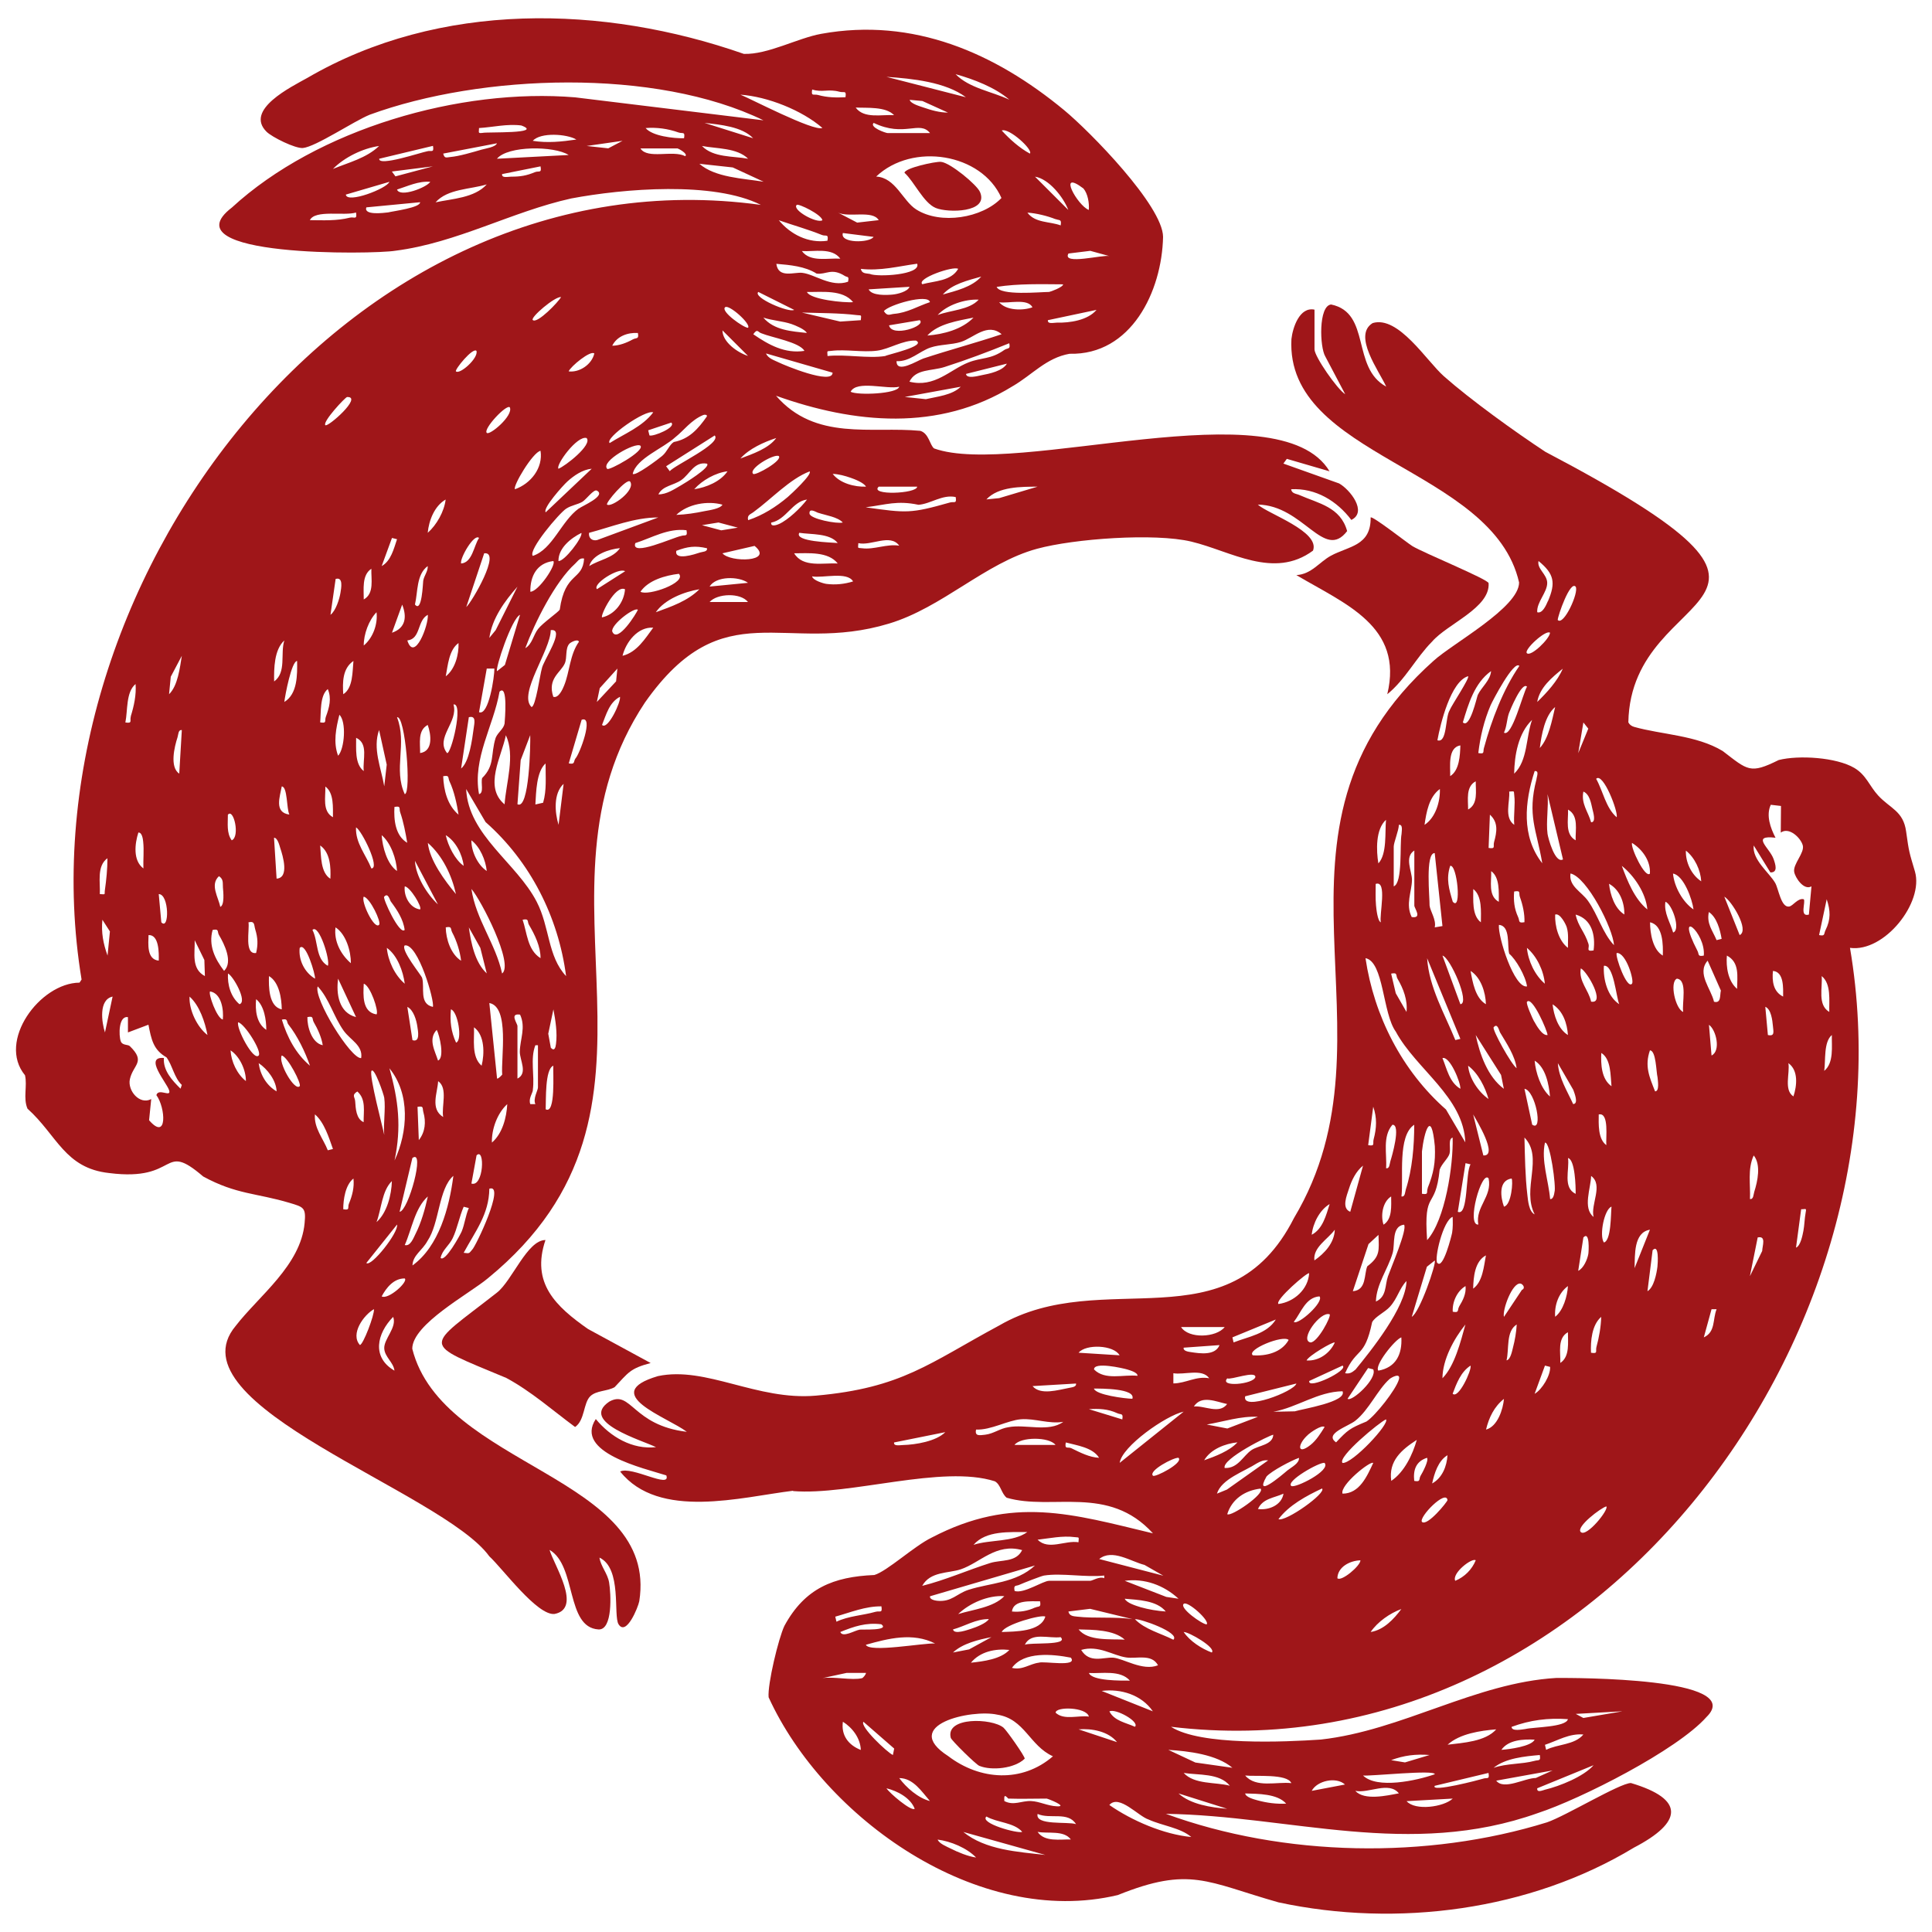 <?xml version="1.0" encoding="UTF-8"?>
<svg id="Layer_1" data-name="Layer 1" xmlns="http://www.w3.org/2000/svg" viewBox="0 0 180 180">
  <defs>
    <style>
      .cls-1 {
        fill: #9f1619;
      }
    </style>
  </defs>
  <path class="cls-1" d="M2.33,100.18c.23,1-.19,2.12.23,3.11,2.77,2.49,3.47,5.55,7.61,6,6.57.84,4.82-3.06,8.76.32,3.1,1.69,4.95,1.53,8.05,2.46,1.31.39,1.54.44,1.4,1.88-.36,3.94-4.26,6.78-6.42,9.58-6.18,7.36,19.28,15.44,23.63,21.47,1.25,1.15,4.45,5.53,6.07,5.37,2.61-.5-.03-4.52-.46-5.97,2.54,1.47,1.5,7.21,4.55,7.41,1.36.09,1.17-3.37,1-4.37-.14-.85-.78-1.5-.9-2.32,2.12.99,1.27,5.4,1.78,6.21.72,1.14,1.82-1.58,1.93-2.15,1.83-11.65-18.37-12.48-21.15-23.52,0-2.3,5.37-5.15,7.05-6.57,19.45-15.93,2.79-35.82,14.63-53.64,7.35-10.43,12.97-4.4,22.73-7.35,4.99-1.5,8.97-5.66,13.79-6.97,3.44-.94,10.95-1.49,14.38-.67,3.66.87,7.68,3.55,11.34.84.68-1.8-4.24-3.44-5.14-4.29,4.26.07,6.16,5.29,8.32,2.47-.62-2.25-2.66-2.57-4.45-3.36-.29-.13-.71-.12-.77-.54,2.3-.12,4.28,1.1,5.61,2.86,1.53-.74-.13-2.84-1.14-3.4l-5.19-1.85.32-.44,3.98,1.16c-4.69-7.84-29.24.6-36.84-2.13-.4-.29-.48-1.4-1.29-1.64-4.57-.44-9.76.98-13.44-3.27,7.3,2.61,15.16,3.36,22.03-.88,1.85-1.07,3.14-2.65,5.32-3.03,5.74.14,8.6-5.8,8.71-10.89-.02-2.89-6.83-9.84-9.22-11.81-6.45-5.33-14.05-8.66-22.62-7.11-2.22.4-4.99,1.95-7.22,1.87C56.23.45,40.97.07,28.63,7.26c-1.48.83-5.86,2.96-3.8,5.01.51.51,2.68,1.58,3.39,1.52,1.21-.12,4.71-2.48,6.22-3.1,10.41-3.81,26.62-4.38,36.69.52l-17.55-2.14c-10.71-.89-23.99,2.93-31.98,10.27-6.05,4.64,13.23,4.37,15.24,4.02,5.75-.74,10.83-3.64,16.38-4.87,4.88-.92,13.26-1.62,17.67.6C32.34,13.79,1.63,55.12,7.6,91.26l-.19.29c-3.69.03-7.7,5.46-5.08,8.63ZM91.9,46.53c1.11-1.21,3.27-1.18,4.77-1.19l-3.58,1.07-1.19.12ZM12.19,66.75c-.12.39.19.67-.51.56.23-1.1.04-2.83.95-3.58.08,1.02-.15,2.05-.45,3.02ZM13.36,80.91c-.99-.74-.8-2.31-.47-3.34.35-.04.43.63.45.85.09.82-.01,1.66.02,2.49ZM14.79,89.5c-1.14-.11-.97-1.58-.95-2.38.99-.05.97,1.69.95,2.38ZM15.03,85.93l-.24-2.63c.98,0,1,3.44.24,2.63ZM16.94,61.1c-.18,1.11-.37,2.79-1.19,3.58l.16-1.63,1.03-1.95ZM19.09,90.94c-1.29-.68-.92-2.14-.95-3.34l.9,1.84.05,1.5ZM20.52,84.49c-.17-.9-.98-2.06-.12-2.86.44.29.34.63.37,1.06.03.37.17,1.65-.25,1.8ZM21.59,78.29c-.5-.68-.35-1.59-.36-2.38.53-.67,1.16,2.05.36,2.38ZM23.86,88.79c-1.13.16-.59-2.16-.71-2.86.61-.14.5.23.63.66.24.77.27,1.42.08,2.2ZM24.81,95.95c-.94-.63-1.04-1.85-.95-2.86.77.61.95,1.97.95,2.86ZM26.25,94.04c-1.23-.25-1.22-2.16-1.19-3.1.95.56,1.18,2.08,1.19,3.1ZM25.77,81.87l-.24-3.82c.33,0,.5.7.58.96.25.74.86,2.79-.35,2.85ZM26.25,73.27c.55.02.44,2.1.71,2.62-1.44-.19-.88-1.66-.71-2.62ZM26.49,59.67c-.39,1.23.22,2.97-.95,3.82-.02-1.2,0-2.96.95-3.82ZM26.49,65.4c.07-.61.67-3.79,1.19-3.82.02,1.27.05,3.07-1.19,3.82ZM29.35,91.18c-.98-.58-1.55-1.74-1.43-2.86.56-.66,1.49,2.55,1.43,2.86ZM29.23,95.23c.37.63.73,1.43.84,2.15-1.03-.2-1.46-1.75-1.43-2.62.63-.13.41.16.59.47ZM30.54,89.98c-1.15-.64-.88-2.28-1.43-3.34.61-.62,1.69,2.89,1.43,3.34ZM32.69,89.74c-.95-.82-1.6-2.07-1.43-3.34.98.63,1.44,2.23,1.43,3.34ZM31.5,70.41c-.47-1.25-.19-2.58.12-3.82.67.64.49,3.18-.12,3.82ZM30.79,57.28l.48-3.34c.73-.22.52.85.45,1.29-.09.57-.44,1.69-.93,2.05ZM31.02,76.14c-1.02-.56-.67-1.9-.71-2.86.82.59.7,1.99.71,2.86ZM30.78,81.87c-.92-.57-.86-2.12-.95-3.1.95.66,1,2.07.95,3.1ZM29.83,67.3c.09-.9-.05-2.5.71-3.1.37.88.14,1.71-.18,2.58-.14.38.13.64-.54.52ZM30.31,39.61c-.28-.31,1.86-2.61,2.03-2.62,1.5-.06-1.82,2.86-2.03,2.62ZM32.93,61.58c-.1.98-.03,2.53-.95,3.1-.07-1.09-.08-2.4.95-3.1ZM33.17,94.76c-1.61-.41-1.86-2.18-1.67-3.58l1.67,3.58ZM33.89,71.84c-.87-.67-.69-2.15-.71-3.1,1.18.54.59,2.04.71,3.1ZM36.28,99.53c1.96,2.41,1.72,5.92.48,8.59.65-3.11.37-5.58-.48-8.59ZM41.29,104.07c-1.23-.76-.53-2.24-.47-3.34.94.65.29,2.35.47,3.34ZM41.53,86.4c.62-.12.42.13.6.47.41.76.73,1.78.83,2.64-.96-.61-1.41-2.01-1.43-3.1ZM42.01,94.04c.64.16,1.11,2.9.48,3.1-.47-1.03-.58-1.96-.48-3.1ZM43.2,80.67c-.81-.57-1.46-1.88-1.67-2.86.92.55,1.55,1.8,1.67,2.86ZM42.96,71.6l.72-4.78c.72-.18.51.57.45,1.05-.14,1.04-.41,3.12-1.17,3.73ZM42.25,65.63c.97-.15-.23,4.68-.6,4.53-1.13-1.42,1.08-2.9.6-4.53ZM42.72,75.9c-1.04-.88-1.38-2.28-1.43-3.58.62-.12.42.12.59.48.43.9.69,2.11.84,3.1ZM39.86,78.53c1.38,1.21,2.23,3.02,2.62,4.77-1.03-1.23-2.45-3.14-2.62-4.77ZM35.8,83.54c.36-.42.52.33.61.45.58.78,1.17,1.66,1.29,2.65-.47.51-2.06-2.93-1.91-3.1ZM37.71,91.65c-.93-.79-1.56-2.13-1.67-3.34.98.69,1.52,2.18,1.67,3.34ZM35.56,77.81c.86.73,1.37,2.22,1.43,3.34-.93-.64-1.36-2.25-1.43-3.34ZM36.75,75.18c.66-.12.4.14.54.52.3.86.5,1.92.65,2.82-1.12-.66-1.26-2.16-1.19-3.34ZM36.99,66.83c.76-.26,1.36,7.08.72,7.16-1.08-2.34.24-4.69-.72-7.16ZM39.14,84.73c-.97-.13-1.54-1.26-1.43-2.15.5.05,1.64,1.92,1.43,2.15ZM38.66,80.2l2.14,4.06c-1.02-.95-2.07-2.63-2.14-4.06ZM39.85,67.54c.32.9.52,2.45-.71,2.62.02-.89-.25-2.11.71-2.62ZM40.69,95.95c.27.51.75,2.6.12,2.86-.28-.89-.95-2-.12-2.86ZM39.33,91.11c-.07-.25-2.03-2.61-1.62-3.03,1.24-.2,2.8,5.19,2.62,5.73-1.31-.29-.74-1.79-1-2.7ZM39.02,106.22l-.12-3.1c.62-.1.43.1.55.52.25.88.17,1.83-.43,2.58ZM38.43,96.91l-.48-3.1c.57.27.85,1.24.93,1.81.07.45.28,1.52-.45,1.29ZM37.23,112.9l1.19-5.01c1.23-.92-.38,4.95-1.19,5.01ZM36.51,110.04c-.03,1.26-.45,2.96-1.43,3.82.46-1.21.49-2.9,1.43-3.82ZM34.61,99.77c.27-.37,1.16,2.24,1.19,2.51.14,1.06-.1,2.37,0,3.46-.1-.55-1.43-5.53-1.19-5.97ZM33.89,91.65c.61.16,1.43,2.59,1.19,2.86-1.36-.21-1.24-1.82-1.19-2.86ZM33.89,83.54c.58.11,1.66,2.37,1.43,2.62-.44.49-1.71-2.16-1.43-2.62ZM33.17,77.09c.5.22,2.29,3.83,1.43,3.82-.5-1.26-1.5-2.37-1.43-3.82ZM33.89,55.85c.01-.92-.2-2.27.71-2.86-.04.96.3,2.3-.71,2.86ZM33.89,60.14c-.01-1.04.47-2.36,1.19-3.1.13,1.09-.32,2.38-1.19,3.1ZM35.32,68.02l.71,3.22-.23,2.02c-.29-1.72-1.1-3.51-.48-5.25ZM36.99,50.24c-.3.88-.56,2.02-1.43,2.5l.96-2.62.48.12ZM36.52,58.95l.95-2.62c.46,1.15.32,2.19-.95,2.62ZM39.85,52.74c.03.5-.34.88-.42,1.37-.03.18-.11,3.04-.77,2.21.28-1.16.12-2.8,1.19-3.58ZM37.95,59.67c1.27-.14.9-1.87,1.91-2.39.08.96-1.25,4.46-1.91,2.39ZM41.52,46.54c-.13,1.11-.84,2.37-1.67,3.1.11-1.16.63-2.5,1.67-3.1ZM41.53,63.01c.19-1,.3-2.47,1.19-3.1.04,1.05-.31,2.43-1.19,3.1ZM42.48,34.6c-.15-.14,1.57-2.26,1.91-1.91.21.67-1.55,2.23-1.91,1.91ZM44.63,50.12c-.49.73-.62,2.3-1.67,2.38-.14-.48,1.22-2.83,1.67-2.38ZM45.11,51.55c1.63-.21-1.15,4.55-1.67,5.01l1.67-5.01ZM44.63,73.99c-.62-3.34,1.35-6.34,1.91-9.55.81-.77.49,2.68.47,2.98-.1.51-.61.79-.83,1.32-.49,1.56-.05,2.55-1.26,3.75-.14.47.19,1.38-.29,1.5ZM49.52,65.87c-1.28-1.21,1.8-5.32,1.79-7.16,1.45-.2-.74,2.89-.83,3.59-.17.54-.57,3.56-.96,3.57ZM50.83,71.13c-.01,1.23.12,2.47-.23,3.66l-.72.16c.07-1.13.09-3.06.95-3.82ZM51.55,64.92c-.57-1.71.69-2.25,1.07-3.11.24-.55.02-1.39.43-1.84.11-.12.78-.49.89-.18-.86,1.2-.86,2.82-1.39,4.1-.12.3-.51,1.19-1,1.03ZM52.51,73.03l-.47,3.82c-.35-1.14-.5-2.92.47-3.82ZM54.42,52.03c-.13,2.11-1.77,1.2-2.27,4.77-.15.25-1.59,1.24-2.02,1.8-.45.58-.54,1.41-1.19,1.79.87-2.36,2.78-6.2,4.65-7.88.26-.24.41-.56.84-.47ZM52.03,52.27c-.02-1.2,1.16-2.14,2.14-2.62.13.43-1.6,2.68-2.14,2.62ZM49.41,55.13c-.02-1.46.61-2.67,2.14-2.86.32.32-1.39,2.87-2.14,2.86ZM48.21,74.94l.3-4.12.89-2.33c.03.82-.08,7.02-1.19,6.44ZM47.04,61.95l-.73.58c-.19-.21,1.35-4.9,2.14-5.25l-1.41,4.67ZM45.59,59.43c.26-1.82,1.43-3.43,2.62-4.77l-2.03,4.05-.59.72ZM46.06,62.29c.02.67-.52,4.44-1.43,4.06l.72-4.06h.71ZM47.01,74.94c-1.97-1.64-.28-4.43.12-6.44.89,1.9.02,4.41-.12,6.44ZM45.35,40.33c-.35-.37,1.85-2.71,2.15-2.38.35.78-1.89,2.65-2.15,2.38ZM50.36,42c.25,1.59-.9,3.06-2.38,3.58-.24-.26,1.66-3.45,2.38-3.58ZM52.27,27.68c-.25.46-2.21,2.5-2.63,2.14-.27-.23,2.08-2.23,2.63-2.14ZM55.13,43.67l-4.29,4.06c-.3-.38,1.64-2.53,2.02-2.87.62-.56,1.42-1.11,2.27-1.19ZM52.03,43.67c-.29-.32,1.73-3.12,2.62-2.86.58.63-2.02,2.64-2.62,2.86ZM55.37,32.93c-.22,1.02-1.39,1.8-2.39,1.67.18-.46,2.03-1.98,2.39-1.67ZM53.93,47.37c-1.64,1.18-2.45,3.82-4.29,4.42-.47-.52,2.47-3.99,3.11-4.4.49-.32,1.04-.37,1.51-.64.36-.22,1.06-1.2,1.35-1.04.91.48-1.4,1.44-1.68,1.67ZM59.67,41.53c.42.5-2.96,2.36-3.1,2.15-.65-.69,2.65-2.53,3.1-2.15ZM58.71,44.87c.54.81-1.76,2.45-2.15,2.14-.18-.14,1.84-2.51,2.15-2.14ZM58.96,31.62c-.56.31-1.27.59-1.92.59.44-.89,1.44-1.24,2.39-1.19.12.62-.14.42-.47.6ZM60.86,38.42c-1,1.33-2.68,1.99-4.06,2.86-.48-.49,3.35-3.15,4.06-2.86ZM60.51,40.57l-.12-.48,2.15-.72c.51.44-1.68,1.33-2.02,1.2ZM65.87,38.78c-.84,1.21-1.68,2.13-3.09,2.4-.4.23-.63.92-1.09,1.3-.33.28-2.49,1.91-2.74,1.67.32-1.44,2.87-2.39,3.97-3.42.75-.58,1.45-1.58,2.59-2.06.11-.05.39-.06.35.12ZM59.19,50.6c1.56-.5,3.05-1.41,4.77-1.2.12.66-.14.4-.52.54-.63.1-4.71,1.99-4.25.66ZM63.25,53.46c.76.82-2.87,2.1-3.58,1.67.74-1.08,2.32-1.52,3.58-1.67ZM68.74,49.16l-1.54.25-1.8-.48,1.54-.25,1.8.48ZM64.68,45.58c.73-.83,1.99-1.54,3.1-1.67-.65.96-1.99,1.51-3.1,1.67ZM63.01,47.97c1.07-1.02,2.92-1.34,4.3-.95-.2.38-1.24.52-1.66.6-.86.18-1.76.32-2.63.35ZM61.34,46.06c.4-.81,1.41-.83,2.13-1.33.81-.56,1.21-1.76,2.4-1.53.38.33-2.16,1.87-2.41,2.01-.65.37-1.35.86-2.13.85ZM62.4,43.9l-.34-.46,4.53-2.87c.68.75-3.78,2.79-4.19,3.33ZM67.31,30.78l2.38,2.38c-.96-.3-2.38-1.29-2.38-2.38ZM72.32,40.81c-.71.98-2.22,1.49-3.34,1.91.82-.92,2.18-1.53,3.34-1.91ZM69.69,30.54c-.41,0-2.56-1.52-2.14-1.91.34-.33,2.47,1.58,2.14,1.91ZM70.96,31.06c.95.39,3.53.82,3.99,1.63-1.82.28-3.33-.56-4.77-1.55.41-.58.42-.18.78-.08ZM82.35,28.99c.41-.58,4.14-1.66,4.29-.84-1.12.37-2.11.99-3.33,1.09-.43.04-.62.27-.96-.25ZM85.69,29.83c.65.54-2.61,1.64-2.86.48l2.86-.48ZM77.09,22.43c-1.77.26-3.44-.59-4.53-1.91,1.32.46,2.72.85,4.01,1.37.36.15.65-.14.52.54ZM74.23,19.09c.16-.15,2.33.91,2.39,1.43-.53.33-2.87-.98-2.39-1.43ZM79.48,28.15c-.82.08-4.02-.25-4.3-.95,1.38.03,3.34-.25,4.3.95ZM78.53,21.71l2.86.36c-.37.58-3.18.61-2.86-.36ZM74.75,25.42c-.75-.09-2.24.55-2.42-.84,1.29.11,2.67.23,3.75.91.9.12,1.38-.57,2.63.22.24.15.42-.02.3.54-1.59.54-3.08-.69-4.26-.83ZM78.29,24.1c-1.14-.08-2.8.36-3.58-.71,1.14.08,2.79-.36,3.58.71ZM78.05,19.8c1.04.51,3.23-.26,3.82.71l-2.01.23-1.8-.94ZM81.4,11.45c2.87,1.38,4.27-.27,5.25.95h-3.94c-.19,0-1.74-.55-1.31-.95ZM84.74,9.3l1.2.11,2.38,1.08c-.78,0-1.55-.22-2.27-.47-.34-.12-1.2-.35-1.3-.72ZM93.31,18.44c-1.8,1.89-5.68,2.51-7.94,1.08-1.28-.81-1.92-2.97-3.74-3.07,3.38-3.21,9.83-2.17,11.67,1.99ZM89.27,25.05c-.66,1.15-2.2,1.12-3.34,1.43-.57-.53,2.91-1.73,3.34-1.43ZM91.42,25.77c-.86.98-2.38,1.33-3.58,1.67.85-.98,2.38-1.33,3.58-1.67ZM91.18,27.92c-.88.97-2.63.97-3.82,1.43.86-.94,2.55-1.5,3.82-1.43ZM90.7,29.59c-1.06,1.1-2.81,1.56-4.3,1.67,1.01-1.11,2.88-1.38,4.3-1.67ZM80.92,26.96l3.82-.24c-.17.45-1.13.68-1.54.72-.57.06-1.98.13-2.27-.48ZM80.2,25.05c1.82.21,3.48-.24,5.25-.48.39,1.05-3.75,1.26-4.41.95-.35-.07-.74,0-.84-.47ZM80.2,29.83l-1.92.13-3.57-.84c1.63.05,3.53.04,5.14.24.44.05.39-.07.35.48ZM75.18,31.02c-1.41-.15-3.06-.24-4.06-1.43.84.28,1.8.32,2.62.6.35.12,1.26.49,1.43.83ZM46.78,16.22l3.58-.72c.13.68-.17.39-.52.54-.8.33-1.35.42-2.22.42-.28,0-.9.16-.84-.24ZM46.3,14.79c1.01-1.23,5.33-1.21,6.68-.35l-6.68.35ZM36.99,17.66c1.01-.32,2-.81,3.1-.72-.34.53-2.83,1.49-3.1.72ZM36.85,16.44l-.34-.46,3.82-.48-3.48.93ZM34.13,19.32l5.01-.48c.03.51-2.5.83-2.98.95-.44.05-2.29.29-2.03-.47ZM32.22,18.13l4.06-1.19c-.23.63-3.96,2.06-4.06,1.19ZM33.17,19.8c.12.72-.18.38-.58.48-1.24.31-2.45.24-3.72.23.49-1,3.21-.37,4.3-.71ZM35.32,13.6c-1.17,1.13-2.85,1.54-4.3,2.14,1.07-1.09,2.78-1.92,4.3-2.14ZM39.78,14.1c-.56.1-4.53,1.44-4.45.69l5.01-1.2c.12.7-.17.39-.56.51ZM45.35,17.18c-1.15,1.27-3.21,1.33-4.77,1.67,1.13-1.27,3.24-1.2,4.77-1.67ZM41.29,14.31l5.01-.96c-.13.36-1.05.48-1.43.59-.83.24-2.09.62-2.92.69-.35.03-.54.17-.66-.33ZM44.97,12.38c-.48.06-.34-.04-.34-.45,1.3-.08,2.63-.41,3.94-.24,2.13.79-3.23.59-3.6.69ZM53.7,13c-1.36.2-2.7.34-4.06.12.71-.81,3.17-.65,4.06-.12ZM58,13.12l-1.33.7-2.01-.22,3.34-.48ZM63.73,12.88c-.98.02-2.96-.2-3.58-.95,1.04-.08,2.08.06,3.06.41.38.14.64-.13.52.54ZM63.84,14.55c-1.15-.6-3.52.32-4.17-.72h3.46c.05,0,1.01.5.71.72ZM70.17,12.88l-4.53-1.43c1.43.16,3.5.34,4.53,1.43ZM69.7,14.79c-1.39-.26-3.24-.09-4.3-1.19,1.35.26,3.27.16,4.3,1.19ZM71.13,16.93c-1.87-.31-4.5-.38-5.97-1.67l3.11.34,2.85,1.32ZM73.99,28.87c-.48.3-3.89-1.16-3.34-1.67l3.34,1.67ZM76.62,11.92c-.8.36-6.82-2.79-7.64-3.1,2.54.18,5.73,1.45,7.64,3.1ZM78.77,9.06c-.88.04-1.69.03-2.55-.21-.41-.11-.67.17-.55-.51.94.3,1.5-.08,2.55.21.41.11.66-.17.55.51ZM83.3,10.73c-1.14-.08-2.8.36-3.58-.71,1.05.05,2.81-.11,3.58.71ZM89.99,9.06l-7.4-1.9c2.39.16,5.52.48,7.4,1.9ZM94.04,9.29c-1.62-.77-3.74-1.07-5.01-2.38,1.7.48,3.66,1.22,5.01,2.38ZM95.95,14.31c-.95-.51-1.89-1.35-2.62-2.15.67-.28,2.96,1.81,2.62,2.15ZM98.34,20.41c.38.15.58-.02.48.59-1.01-.38-2.38-.21-3.1-1.19.81.05,1.88.31,2.62.61ZM99.53,19.56l-3.1-3.1c1.29.2,2.65,1.91,3.1,3.1ZM101.44,19.56c-1.06-.41-2.98-3.88-.5-2,.41.48.56,1.38.5,2ZM99.54,23.62l2.04-.25,1.78.49c-.57-.16-4.43.87-3.82-.23ZM97.63,29.83l4.53-.96c-.81.97-2.49,1.22-3.7,1.19-.28,0-.89.17-.83-.24ZM92.85,26.73c2.05-.32,4.13-.25,6.2-.24-.01.27-1.2.7-1.31.71-.84,0-4.55.38-4.89-.48ZM93.09,28.16c.85.14,2.65-.4,3.1.47-.89.33-2.45.31-3.1-.47ZM93.59,32.59c-1.3.93-2.1.68-3.37,1.18-1.71.67-3.15,2.38-5.49,1.79.59-1.21,2.07-.98,3.28-1.37,2.03-.65,4.05-1.41,6.02-2.21.14.61-.17.42-.45.62ZM89.99,34.84l3.82-.96c-.4.69-1.63.94-2.37,1.08-.3.06-1.4.37-1.44-.13ZM84.26,36.99l5.25-.96c-.79.79-2.22.92-3.25,1.16l-2-.21ZM83.54,33.65c1.22.06,2.14-.93,3.15-1.27.89-.3,1.97-.25,2.82-.52,1.18-.36,2.49-1.85,3.81-.72-2.41.81-4.87,1.46-7.29,2.26-.56.19-2.52,1.46-2.5.25ZM83.78,36.03c-.15.67-3.88.82-4.53.47.56-1.11,3.39-.19,4.53-.47ZM77.1,33.17c-.03-.56-.08-.42.35-.48,1.33-.17,2.93.16,4.28-.02,1.13-.15,2.36-.98,3.6-.94,1.08.5-2.71,1.32-2.86,1.44-1.58.25-3.72-.18-5.37,0ZM71.37,32.93l6.2,1.79c0,1.18-4.53-.71-5.01-.95-.41-.2-1.01-.38-1.19-.84ZM70.17,44.15c-.48-.46,1.87-1.86,2.38-1.67.43.4-2.18,1.87-2.38,1.67ZM76.21,47.77c.75.25,1.83.39,2.31.91-.52.15-3.05-.33-3.1-.83-.05-.57.63-.13.78-.08ZM78.05,50.59c-.55-.05-4.08-.12-3.58-.95,1.1.17,2.83.02,3.58.95ZM80.68,45.34c-1.05.04-2.43-.31-3.1-1.19.56.02,1.14.18,1.66.36.36.12,1.26.47,1.44.83ZM85.45,45.34c-.02.67-4.49.84-3.58,0h3.58ZM80.68,47.26c1.89-.24,2.9-.65,4.89-.23,1.14-.08,2.23-.99,3.47-.72.11.68-.15.39-.55.51-3.67,1.04-4.03.98-7.8.45ZM79.96,50.6c1.19.29,2.98-.92,3.82.24-1.16-.19-2.34.39-3.46.24-.43-.06-.39.08-.35-.48ZM75.66,53.7c1,.18,3.27-.48,3.82.47-.8.25-1.65.34-2.49.23-.29-.04-1.25-.33-1.33-.7ZM73.99,51.55c1.3,0,3.17-.19,4.06.95-1.36-.08-3.24.41-4.06-.95ZM71.85,48.69c1.4-.27,1.96-1.97,3.34-2.15-.58.77-1.76,1.9-2.61,2.28-.2.09-.79.3-.73-.13ZM69.7,48.45c-.12-.5.27-.54.54-.77,1.62-1.18,3.35-3.06,5.19-3.76.27.27-1.75,2.14-2.03,2.38-1.09.92-2.33,1.71-3.69,2.16ZM67.31,51.55l2.99-.69c1.86,1.51-2.28,1.56-2.99.69ZM66.11,56.09c.71-.81,2.89-.89,3.58,0h-3.58ZM66.11,54.65c.6-1,2.73-.97,3.58-.35l-3.58.35ZM65.21,51.48c-.46.15-2.39.8-2.2-.16,1.04-.4,1.76-.5,2.86-.24.06.34-.42.32-.67.4ZM61.1,57.04c.84-1.21,2.65-1.91,4.06-2.14-1.08,1.09-2.65,1.63-4.06,2.14ZM58,61.1c.32-1.29,1.43-2.72,2.86-2.62-.76,1.02-1.52,2.29-2.86,2.62ZM57.04,58.83c-.12-.65,2.08-2.3,2.39-2.02-.1.28-1.91,3.22-2.39,2.02ZM56.09,57.52c-.17-.18,1.24-3.06,2.14-2.62-.08,1.2-.95,2.36-2.14,2.62ZM56.09,67.54c.39-.96.67-2.1,1.67-2.62.12.43-1.14,3.15-1.67,2.62ZM55.61,65.39l.27-1.28,1.64-1.82-.12,1.19-1.78,1.91ZM58.24,53.22l-2.62,1.67c-.46-.47,2.01-2.05,2.62-1.67ZM54.9,52.74c.28-1.08,1.91-1.59,2.86-1.67-.65.94-1.95,1.08-2.86,1.67ZM54.89,49.64c2.11-.56,4.21-1.43,6.44-1.43l-5.68,2.1c-.45.12-.84-.16-.77-.67ZM52.99,71.12l1.2-4.06c1.18-.44-.2,3.24-.58,3.61-.2.29-.01.58-.62.45ZM52.74,90.94c-1.73-1.84-1.51-4.56-2.74-6.93-1.87-3.62-6.37-6.19-6.57-10.5l1.81,3.08c4.17,3.68,6.78,8.84,7.5,14.34ZM44.16,95.71c1.01.73.99,2.47.71,3.58-.97-.83-.66-2.47-.71-3.58ZM43.92,110.27l.48-2.63c.8-.78.67,2.99-.48,2.63ZM43.68,86.4l1.07,1.91.6,2.38c-1.11-1.02-1.47-2.86-1.67-4.3ZM43.92,82.82c.88,1,3.99,7.01,2.86,7.88-.59-2.76-2.45-5.05-2.86-7.88ZM46.78,100.13s-.32.38-.47.36l-.72-7.04c1.91.35,1.07,5.13,1.2,6.68ZM43.92,78.29c.81.62,1.33,1.86,1.43,2.86-.85-.56-1.45-1.85-1.43-2.86ZM51.32,97.62l-.24-1.31.48-2.27c.19,1.02.38,2.19.24,3.23-.04.33-.14.71-.48.35ZM51.55,99.29c-.04.6.23,4.56-.71,4.06.04-.86-.08-3.74.71-4.06ZM50.36,89.27c-1.23-.77-1.25-2.36-1.67-3.58.64-.13.41.16.59.47.54.91,1.09,2.03,1.08,3.11ZM49.64,101.56c.19-1.35-.26-2.9.24-4.18h.24s0,3.94,0,3.94c0,.26-.48,1.04-.24,1.55h-.47c-.2-.49.21-1.02.24-1.31ZM48.45,94.52c.56,1.21,0,2.28-.02,3.46-.01.79.77,2.01-.22,2.51v-4.89c0-.25-.77-1.22.24-1.07ZM45.83,106.45c-.04-1.23.5-2.74,1.43-3.58-.06,1.23-.45,2.75-1.43,3.58ZM43.2,116.72c1.07-1.99,2.36-3.57,2.39-5.97,1.55-.52-1.3,5.45-1.6,5.68-.29.32-.2.38-.79.29ZM41.05,117.2c.14-.73.8-1.15,1.13-1.85.42-.88.62-2.01,1.02-2.92l.48.12c-.31.69-.38,1.5-.67,2.19-.14.32-1.53,2.88-1.96,2.46ZM38.43,117.91c.02-.97.91-1.39,1.4-2.3,1.12-1.66,1.02-4.86,2.41-6.06-.38,2.95-1.34,6.56-3.81,8.35ZM37.71,116c.66-1.48.93-3.43,2.15-4.53-.25,1.15-.62,2.46-1.15,3.5-.18.35-.47,1.17-.99,1.03ZM35.56,120.78c.43-.8,1.12-1.68,2.15-1.67.35.31-1.54,2.01-2.15,1.67ZM36.63,122.69c.38.99-.89,2.06-.83,2.96.05.78.87,1.29.95,2.05-2.14-1.24-1.64-3.46-.12-5.01ZM34.13,117.67l2.86-3.58c.18.71-2.42,4-2.86,3.58ZM34.84,121.97c.06.53-1.01,3.33-1.31,3.34-.92-1.02.35-2.79,1.31-3.34ZM33.29,101.69c.84.73.57,1.88.59,2.86-.71-.31-.74-1.29-.79-1.96-.03-.4-.35-.55.2-.9ZM31.98,112.66c0-.89.19-2.26.95-2.86.09.81-.11,1.6-.42,2.34-.15.36.14.65-.54.52ZM29.59,91.89c1.09,1.16,1.48,2.8,2.43,4.14.62.87,1.81,1.36,1.63,2.55-.95.11-4.47-5.59-4.05-6.68ZM29.35,103.83c.87.76,1.29,2.15,1.67,3.22l-.48.12c-.43-1.1-1.3-2.07-1.2-3.34ZM26.25,95c.62-.15.42.2.62.45.85,1.07,1.56,2.55,2.01,3.84-1.33-1.12-2.13-2.67-2.62-4.29ZM26.25,98.34c.56.12,1.87,2.66,1.67,2.86-.48.5-2.04-2.26-1.67-2.86ZM24.1,99.05c.82.55,1.64,1.62,1.67,2.63-.94-.55-1.53-1.55-1.67-2.63ZM22.19,95.24c.64.17,2.24,2.74,1.91,3.1-.5.54-2.12-2.58-1.91-3.1ZM21.48,97.86c.86.56,1.44,1.85,1.43,2.86-.83-.65-1.37-1.82-1.43-2.86ZM21.24,90.7c.47.2,1.85,2.64,1.07,2.86-.82-.69-1.13-1.82-1.07-2.86ZM20.88,90.46c-.87-1.14-1.47-2.38-1.07-3.82.64-.13.41.17.59.47.5.85,1.33,2.51.48,3.34ZM19.57,92.37c1.08.17,1.28,1.75,1.19,2.62-.57-.13-1.37-2.42-1.19-2.62ZM17.66,92.85c.93.83,1.44,2.37,1.67,3.58-.97-.74-1.73-2.34-1.67-3.58ZM16.94,68.02l-.24,4.06c-.91-.61-.45-2.5-.16-3.39.08-.25.06-.72.4-.67ZM11.92,94.76v1.43s1.91-.72,1.91-.72c.27,1.37.45,2.34,1.68,3.04.55.73.72,1.91,1.43,2.57l-.12.35c-.77-.76-1.64-1.69-1.55-2.86-1.89-.16.24,2.28.48,2.99.25.75-.98-.23-1.18.47.86,1.16,1.05,4.34-.68,2.34l.2-1.97c-1.09.57-2.22-.8-1.99-1.85.3-1.37,1.52-1.6,0-3.08-.18-.18-.7-.05-.85-.46-.19-.52-.22-2.42.69-2.24ZM10.49,92.85l-.71,3.34c-.31-.94-.6-3.06.71-3.34ZM9.54,85.69l.7,1.09-.22,2.25c-.4-1.11-.6-2.14-.48-3.34ZM10.01,79.96c0,.98-.1,2.01-.24,2.98-.06.42.13.4-.47.36.06-1.06-.31-2.61.71-3.34Z"/>
  <path class="cls-1" d="M73.88,138.92c5.34.43,13.91-2.48,18.81-.91.56.32.59,1.12,1.1,1.53,4.26,1.24,9.46-1.26,13.63,3.32-7.51-1.8-13.06-3.55-20.61.39-1.64.79-4.14,3.13-5.35,3.49-3.8.16-6.47,1.22-8.38,4.74-.55,1.16-1.58,5.44-1.47,6.65,5.13,11.24,19.51,21.53,32.53,18.43,6.75-2.72,8.3-1.21,14.98.68,11.04,2.37,23.4.77,33.11-5.1,4.53-2.36,4.79-4.51-.28-6.02-1.02,0-6.08,3.07-7.81,3.66-11.16,3.47-24.54,3.23-35.52-.79,11.6.17,22.71,4.19,34.66-.07,4-1.31,12.97-5.86,15.71-8.95,3.79-3.7-12.32-3.64-13.98-3.64-7.55.44-14.39,4.9-21.95,5.74-3.38.23-11.24.58-13.96-1.19,38.8,4.67,69.49-35.91,63.26-72.57,3.2.44,6.9-4.22,6.05-7.12-.52-1.77-.55-1.75-.82-3.72-.26-1.92-1.49-2.14-2.61-3.36-.81-.88-1.1-1.9-2.21-2.56-1.69-1-5.2-1.21-7.05-.74-2.68,1.33-2.87.96-5.22-.84-2.45-1.48-5.68-1.52-8.26-2.25-.23-.07-.42-.2-.53-.42.25-13.45,21.07-10.06-7.74-25.21-2.81-1.85-6.95-4.83-9.44-7.03-1.62-1.43-4.24-5.68-6.64-4.96-1.89,1.15.61,4.48,1.26,5.92-3.27-1.77-1.38-6.87-5.13-7.65-1.19.11-1.07,3.99-.54,4.85l1.85,3.51c-.74-.46-2.86-3.51-2.86-4.18v-3.7c-1.39-.29-2.03,1.67-2.15,2.74-.58,11.02,18.78,11.96,21.21,22.68,0,2.33-6.18,5.67-7.96,7.29-17.77,15.86-2.65,34.58-13.01,51.92-6.1,12.03-17.76,4.39-27.46,10.01-6.51,3.5-9.05,5.83-17.09,6.54-5.48.48-10.23-2.77-14.71-1.82-5.58,1.65.89,3.82,2.69,5.19-5.08-.6-5.18-3.96-7.23-2.81-2.81,1.91,3.11,3.61,4.36,4.24-2.21.24-4.24-.96-5.61-2.62-2.05,3.12,4.5,4.59,6.57,5.25.46,1.3-3.24-.9-4.3-.36,3.62,4.54,11.31,2.37,16.12,1.79ZM169.96,99.77c.14-.96-.07-2.69.71-3.34-.03,1.03.21,2.59-.71,3.34ZM169.72,90.94c.91.72.68,2.3.71,3.34-1.12-.67-.61-2.25-.71-3.34ZM169.48,87.12l.71-3.34c.35,1.06.39,1.87-.11,2.88-.18.35,0,.58-.6.46ZM167.33,116.24l.48-3.58c.41.02.51-.16.42.3-.11.61-.11,1.18-.21,1.71-.08.4-.26,1.4-.69,1.57ZM166.62,99.05c.96.69.79,2.13.47,3.1-.92-.59-.31-2.17-.47-3.1ZM165.39,82.26c-.57-.98-2.16-2.16-2-3.49l1.55,2.51c.74.03.47-.76.3-1.25-.36-1.03-2.16-2.25.18-1.98-.47-.91-.9-2.09-.44-3.07l.95.11-.02,2.48c.77-.56,1.86.49,2.05,1.19.19.69-.93,1.75-.8,2.47.09.54.9,1.76,1.61,1.35l-.24,2.63c-.91.26-.27-1.2-.48-1.43-.55-.14-1,.63-1.36.68-.76.12-.99-1.67-1.3-2.2ZM165.18,90.46c1.05.08.95,1.64.95,2.39-.93-.46-1.04-1.45-.95-2.39ZM164.47,93.8c.55.23.66,1.27.71,1.8.04.5.2.98-.47.83l-.24-2.62ZM163.04,118.87l.72-3.58c.82-.18.43.78.42,1.26l-1.13,2.32ZM163.39,107.65c.7.86.36,2.42.05,3.39-.08.25-.06.72-.4.67.06-1.35-.24-2.79.35-4.06ZM160.89,89.03c1.21.63.96,1.97.95,3.1-.85-.72-1.04-2.06-.95-3.1ZM160.65,83.54c.65.35,2.38,3.13,1.43,3.58l-1.43-3.58ZM100.25,128.9c.06.34-.42.35-.66.41-.99.18-2.65.71-3.39-.17l4.06-.24ZM104.31,126.27l-3.82-.24c.68-.83,3.27-.73,3.82.24ZM104.55,132.24l-3.1-.95c.94-.06,1.76-.03,2.63.37.36.17.59-.04.48.59ZM101.92,129.37c.66,0,3.91-.02,3.58.95-.66-.01-3.43-.36-3.58-.95ZM105.98,128.18c-1.32-.14-3.02.45-4.05-.59-.04-.75,2.73-.11,3.09,0,.25.08.97.27.96.59ZM112.66,128.41c-1.21-.23-2.17.47-3.34.48v-.95c1,.18,2.69-.47,3.34.47ZM116.6,135.1c-.78.53-1.26,1.73-2.5,1.67-.3-.84,4.21-3.07,4.53-3.1-.05.96-1.38.99-2.03,1.43ZM121.02,135.82c.06.51-.71.88-1.08,1.18-.54.46-3.14,2.68-1.94.56.48-.52,2.27-1.47,3.03-1.74ZM120.54,123.16c.68-.87,1.09-2.28,2.39-2.38.47.5-1.98,2.71-2.39,2.38ZM123.88,122.45c.18.18-1.14,2.66-1.79,2.62-1.05-.22.92-2.93,1.79-2.62ZM120.78,128.9c-.18.74-5.11,2.62-4.77,1.19l4.77-1.19ZM116.72,126.27c-.62-.52,2.82-1.93,3.34-1.43-.65,1.17-2.09,1.52-3.34,1.43ZM117.2,132l-2.85,1.09-1.92-.37c1.58-.27,3.15-.8,4.77-.72ZM112.19,136.05c.61-1.04,1.95-1.55,3.1-1.67-.73.8-2.07,1.31-3.1,1.67ZM111.23,131.04c.71-1.11,2.11-.43,3.1-.23-.73.99-2.13.12-3.1.23ZM110.93,125.97c-.21-.03-.72-.1-.65-.41l3.34-.24c-.4.99-1.79.79-2.69.65ZM114.1,123.64c-.78.99-3.36,1.11-4.06,0h4.06ZM116.96,128.3c-.18.67-3.38.97-2.62.12.32.17,2.66-.75,2.62-.12ZM118.87,122.93c-.84,1.36-2.57,1.6-3.94,2.14l-.11-.47,4.06-1.67ZM121.97,118.63c-.09,1.49-1.4,2.67-2.86,2.86-.37-.34,2.74-3.03,2.86-2.86ZM123.88,112.18c-.33,1.04-.64,2.32-1.67,2.86.11-1.07.74-2.31,1.67-2.86ZM124.36,114.57c-.04,1.23-.96,2.21-1.9,2.86-.15-1.22,1.24-1.96,1.9-2.86ZM124.36,125.08c-.45,1-1.5,1.75-2.63,1.67.16-.42,2.48-1.79,2.63-1.67ZM121.98,128.66l3.1-1.43c.64.42-3.29,2.3-3.1,1.43ZM120.63,131.49l-1.99.04c2.23-.41,4.13-1.87,6.44-1.91.45.99-3.75,1.65-4.45,1.87ZM121.86,133.67c.24-.21,1.27-.95,1.55-.72-.37.59-.76,1.23-1.31,1.67-1.28,1.01-1.23-.07-.23-.95ZM125.32,127.94c1.1-2.48,1.8-1.34,2.52-4.76.32-.55,1.17-.9,1.66-1.44.7-.77.87-1.7,1.54-2.39-.05,2.46-3.36,6.55-4.75,8.25-.32.26-.53.42-.97.34ZM127.47,127.46l.47.12c.42.86-2.02,3.07-2.39,2.74l1.91-2.86ZM137.73,114.09c-1.15.1.33-5.14.96-4.3.35,1.71-1.25,2.64-.96,4.3ZM146.8,78.29c-1.02-.56-.67-1.9-.71-2.86,1.02.56.67,1.9.71,2.86ZM146.08,88.31c-.88-.67-1.23-2.05-1.19-3.1.47-.18,1.02.96,1.08,1.18.19.63.1,1.28.11,1.92ZM146.08,96.43c-.91-.55-1.32-1.85-1.43-2.86.97.6,1.36,1.79,1.43,2.86ZM144.18,77.69c-.15-1.13.11-2.53,0-3.7l1.44,6.08c-.74.42-1.38-1.97-1.44-2.38ZM140.6,73.75c.56-.03.42-.08.48.35.11.85-.08,1.87,0,2.75-.97-.68-.39-2.16-.47-3.1ZM141.07,83.06c.67-.12.4.14.54.52.26.72.45,1.57.42,2.34-.62.11-.42-.12-.59-.48-.36-.78-.44-1.53-.37-2.39ZM141.07,72.08c.03-1.71.38-3.77,1.67-5.01-.58,1.59-.39,3.8-1.67,5.01ZM142.98,71.84c.45-.05.19.5.17.76-.88,3.4.01,4.67.54,7.83-1.97-2.51-1.64-5.74-.71-8.59ZM143.93,91.65c-.93-.79-1.56-2.13-1.67-3.34.93.79,1.56,2.13,1.67,3.34ZM143.46,69.69c.16-1.23.46-3.01,1.43-3.82-.29,1.21-.58,2.9-1.43,3.82ZM143.22,65.4c.22-1.33,1.38-2.3,2.38-3.1-.48,1.14-1.5,2.25-2.38,3.1ZM144.41,102.16c-.85-.73-1.34-2.24-1.43-3.34,1.03.63,1.33,2.22,1.43,3.34ZM142.93,95.17c-.15-.28-.79-1.69-.66-1.84.49-.55,1.91,2.74,1.91,3.1-.49.09-1.06-.93-1.24-1.26ZM139.64,86.17c1.12.07.76,1.96.97,2.69.61.5,1.52,2.06,1.66,3.04-1.2.21-2.73-4.67-2.62-5.73ZM141.31,99.53c-.5-.33-2.31-3.62-2.15-3.82.37-.45.51.34.59.47.6,1.01,1.4,2.17,1.55,3.35ZM139.64,84.02c-1.02-.56-.67-1.9-.71-2.86.82.59.7,1.99.71,2.86ZM138.69,79l.12-3.1c.8.72.65,1.61.39,2.55-.11.4.18.66-.51.55ZM140.12,112.42c-.32-.88-.53-2.44.71-2.62.16.19-.01,2.49-.71,2.62ZM137.49,96.43l2.36,3.72.26,1.29c-1.5-1.11-2.25-3.22-2.62-5.01ZM137.97,85.93c-.87-.66-.69-2.15-.71-3.1.85.65.71,2.14.71,3.1ZM136.78,75.42c.01-.9-.24-2.12.71-2.63-.01.9.24,2.12-.71,2.63ZM138.44,93.56c-.99-.57-1.24-2.05-1.43-3.1.97.61,1.4,2.01,1.43,3.1ZM137.25,103.83c.3.52,2.38,3.91.95,3.82l-.95-3.82ZM136.78,99.29c.94.7,1.59,2,1.9,3.1-.95-.66-1.8-1.94-1.9-3.1ZM137.01,108.48c-.49.73-.19,4.87-1.19,4.42l.72-4.53.47.11ZM135.94,121.74c-.18.3.05.6-.59.47-.06-.89.4-1.93,1.19-2.39.08.7-.25,1.34-.6,1.91ZM136.53,123.4c-.45,1.61-1,3.85-2.14,5.01.01-1.75,1.08-3.7,2.14-5.01ZM133.91,117.67c-.31-.37.54-3.98,1.43-4.3.02.5.03,1-.05,1.49-.05.26-.84,3.44-1.37,2.8ZM132.96,115.53c-.34-4.86.77-2.65,1.17-6.56.2-.56.8-1.05.92-1.49.13-.47-.16-1.38.29-1.49.07,2.55-.69,7.68-2.38,9.55ZM133.02,110.7c-.15.36.14.64-.54.52,0,0,0-3.94,0-3.94.2-1.8.87-4.04,1.2-.49.07,1.51-.11,2.52-.67,3.9ZM131.53,122.69l1.41-4.67.73-.58c.19.21-1.41,4.89-2.15,5.25ZM129.73,104.79c.82-.02-.06,2.99-.19,3.39-.08.25-.06.72-.4.66.09-1.33-.36-2.95.59-4.05ZM129.61,111.47c0,.84.13,2.11-.71,2.63-.28-.83-.1-2.12.71-2.63ZM130.81,114.1c.34.41-1.24,4.07-1.5,4.82-.29.83-.1,1.89-1.12,2.34.04-1.62,1.11-2.99,1.56-4.52.24-.81-.13-2.5,1.06-2.64ZM127.39,117.97c-.32.75-.05,2.23-1.35,2.33l1.46-4.39.93-.86c.04,1.45.18,2-1.03,2.92ZM127.47,106.69l.47-3.58c.36,1.02.32,1.99.04,3.03-.11.41.17.67-.51.55ZM130.57,111.47c.21-1.75-.39-5.64,1.19-6.68,0,1.97-.18,4.15-.78,6.02-.08.25-.06.72-.4.66ZM132,134.15c-.39,1.38-1.17,3.01-2.38,3.82-.27-1.86.97-2.91,2.38-3.82ZM128.42,127.7c-.41-.45,1.54-2.9,2.14-3.1.09,1.58-.51,2.81-2.14,3.1ZM126.99,108.6l-1.19,4.3c-.84-.33-.32-1.52-.12-2.15.25-.79.65-1.62,1.31-2.15ZM128.18,82.35c1.1-.36.3,2.92.47,3.58-.31-.11-.42-1.27-.45-1.58-.06-.67-.03-1.33-.03-2ZM129.13,76.38c-.11,1.17.11,3.18-.71,4.06-.2-1.18-.27-3.18.71-4.06ZM130.58,77.7c-.19.96.13,4.56-.73,4.88v-3.7c0-.39.47-1.5.48-2.03.4-.06.26.58.25.84ZM131.04,94.28l-1-1.74-.43-1.83c.64-.13.41.16.59.47.55.93.96,2,.84,3.11ZM131.53,85.45c-.6-1.21,0-2.34.02-3.46.01-.81-.74-2.14.22-2.75v5.13c0,.25.77,1.22-.24,1.07ZM136.53,106.45l-1.81-3.08c-4.1-3.61-6.7-8.71-7.5-14.1,1.71.32,1.59,5.15,2.82,6.84,1.89,3.51,6.34,6.1,6.48,10.34ZM136.06,69.45c-.03.92-.09,2.33-.95,2.86.03-.85-.26-2.67.95-2.86ZM135.11,80.67c.65-.18,1.09,4.31.24,3.34-.35-1.18-.64-2.12-.24-3.34ZM136.06,93.56l-1.67-4.53c.71.16,2.61,4.45,1.67,4.53ZM132.96,89.27l3.1,7.52-.47.11c-1.01-2.48-2.45-4.91-2.63-7.64ZM136.06,101.44c-1.04-.62-1.25-1.85-1.67-2.86.68-.22,1.71,2.29,1.67,2.86ZM133.67,79.48l.72,6.8-.72.12c.17-.69-.42-1.51-.48-2.03.02-.7-.42-4.92.48-4.89ZM134.15,73.51c.04,1.17-.4,2.67-1.43,3.34.17-1.17.41-2.6,1.43-3.34ZM135.06,66.18c-.42.64-.22,3.09-1.14,2.79.28-1.55,1.25-5.49,2.86-5.97.17.17-1.54,2.71-1.72,3.17ZM138.92,62.53c-.07.87-.89,1.48-1.24,2.22-.08.17-.74,3.2-1.39,2.55.52-1.72,1.08-3.66,2.62-4.77ZM141.55,62.05c-1.5,2.17-2.6,5.08-3.28,7.59-.14.39.12.64-.54.52.18-1.53.54-3.04,1.15-4.46.17-.39,2.16-4.21,2.67-3.66ZM142.27,63.97c-.39.64-1.4,4.75-2.15,4.29.27-.57.26-1.21.46-1.8.1-.28,1.21-2.97,1.68-2.49ZM144.41,58.95c-.01.54-1.77,2.26-2.15,1.91-.33-.31,1.78-2.23,2.15-1.91ZM144.21,56.01c-.14.32-.49,1.19-.99,1.03-.07-.94.95-1.86.93-2.75-.02-.79-.97-1.29-.81-2.02,1.46,1.19,1.62,2.02.88,3.74ZM145.13,57.76c0-.37,1.16-3.7,1.67-3.1.33.51-1.12,3.69-1.67,3.1ZM150.38,88.07c-1.09-1.16-1.48-2.8-2.43-4.14-.62-.87-1.81-1.36-1.63-2.55,1.54.34,3.97,5.14,4.05,6.68ZM148.23,126.03c-.05-1.07.07-2.58.95-3.34-.02.9-.2,1.92-.44,2.79-.11.4.18.67-.51.55ZM148.95,103.83c1-.22.64,2.24.71,2.86-.79-.57-.72-1.98-.71-2.86ZM148.24,109.56c1.16.84-.06,2.63.23,3.82-1.04-.83-.25-2.69-.23-3.82ZM147.28,90.22c.6.28,2.34,3.34.96,3.1-.23-1.1-1.18-1.89-.96-3.1ZM146.8,85.21c1.51.42,1.86,1.93,1.67,3.34-.75.13-.36-.23-.47-.59-.36-1.16-.98-1.65-1.2-2.75ZM149.91,82.34c1.01.55,1.44,1.76,1.43,2.86-.91-.55-1.32-1.85-1.43-2.86ZM147.98,67.88l-.94,2.29.48-2.86.46.58ZM148.24,76.61c-.28-1-.95-1.73-.72-2.86.59.24.72,1.1.85,1.66.06.26.36,1.21-.13,1.2ZM150.62,76.14c-1.02-.88-1.27-2.44-1.91-3.58.64-.65,2.08,3.09,1.91,3.58ZM153.48,84.73c-1.19-.96-1.86-2.65-2.38-4.06,1.16.93,2.24,2.53,2.38,4.06ZM153.72,81.39c-.43.49-1.82-2.41-1.67-2.86.96.6,1.74,1.67,1.67,2.86ZM158.5,82.11c-.92-.61-1.47-1.78-1.43-2.86.83.65,1.37,1.82,1.43,2.86ZM160.41,87.47l-.48.12c-.38-.92-.95-1.53-.72-2.62.75.5,1.05,1.67,1.19,2.5ZM158.74,124.6l.72-2.62h.47c-.38.94-.08,2.11-1.19,2.62ZM159.46,98.34l-.24-2.86c.66.45,1.14,2.42.24,2.86ZM159.1,89.51l1.23,2.78c-.11.43.05,1.22-.64,1.04-.26-1.19-1.63-2.63-.6-3.82ZM158.74,89.03c-.61.12-.42-.13-.6-.46-2.14-4.14.79-1.7.6.46ZM155.87,81.39c1,.16,1.8,2.42,1.91,3.34-1-.68-1.8-2.12-1.91-3.34ZM156.23,91.18c1.03.1.45,2.35.59,3.1-.72-.27-1.29-2.77-.59-3.1ZM155.16,84.02c.63.18,1.46,2.64.72,2.86-.27-.96-.87-1.81-.72-2.86ZM153.73,85.93c1.23.25,1.22,2.16,1.19,3.1-.95-.56-1.18-2.08-1.19-3.1ZM154.2,101.68c-.53-1.34-.99-2.35-.48-3.82.58.02.58,2.02.71,2.51.02.28.2,1.31-.23,1.31ZM153.49,120.3l.48-3.82c.62-.65.48,1.25.45,1.53-.08.65-.33,1.94-.93,2.29ZM152.29,118.15c.04-1.22-.1-3.33,1.43-3.58l-1.43,3.58ZM150.62,88.79c.87-.08,1.66,2.59,1.43,2.86-.47.55-1.57-2.51-1.43-2.86ZM149.43,89.98c.92-.12,1.13,2.86,1.43,3.58-1.09-.72-1.51-2.31-1.43-3.58ZM150.14,101.2c-.95-.66-1-2.07-.95-3.1.92.57.85,2.12.95,3.1ZM149.43,115.76c-.45-.65.04-3.1.71-3.34-.07.69-.02,3.17-.71,3.34ZM149.66,140.35c.26.29-1.84,2.9-2.38,2.39-.5-.47,1.91-2.29,2.38-2.39ZM147.04,118.39l.48-3.1c.61-.65.5,1.3.46,1.54-.09.51-.44,1.33-.94,1.57ZM146.57,102.87c-.56-1.23-1.33-2.42-1.43-3.82l1.44,2.49c.09.26.52,1.3,0,1.32ZM146.09,107.89c.66.16.72,2.68.71,3.34-1.22-.59-.56-2.24-.71-3.34ZM146.08,124.12c-.01.92.2,2.27-.71,2.86.04-.96-.3-2.3.71-2.86ZM146.08,119.82c-.05.93-.44,2.29-1.19,2.86-.08-1.05.31-2.22,1.19-2.86ZM144.42,111.71c-.14-1.71-.85-3.58-.48-5.25.49-.12,1.06,4.17.89,4.59-.03.2-.11.72-.42.66ZM142.98,129.85l.96-2.62.48.12c.05.78-.74,2.1-1.43,2.5ZM142.03,105.98c1.8,1.87-.27,4.78.95,7.16-.54-.25-.62-1.3-.68-1.82-.2-1.7-.23-3.62-.27-5.34ZM142.03,101.44c1.01.14,1.78,4.09.72,3.34l-.72-3.34ZM140.36,126.74c.26-1.06-.07-2.71.95-3.34-.04.71-.17,1.47-.35,2.15-.08.31-.23,1.14-.6,1.19ZM140.12,122.69c-.17-.64.79-3.25,1.55-3.1.18.03.51.41.12.59l-1.67,2.51ZM138.45,133.19c.27-1.11.75-2.13,1.67-2.86-.08.95-.59,2.58-1.67,2.86ZM138.44,116.96c-.19,1-.3,2.47-1.19,3.1.03-1.07.14-2.54,1.19-3.1ZM137.49,145.37c-.35.86-1.04,1.55-1.91,1.91-.33-.72,1.58-2.18,1.91-1.91ZM135.34,129.85c.36-.95.76-2.04,1.67-2.62.12.43-1.14,3.15-1.67,2.62ZM134.86,135.58c-.06,1.02-.49,2.12-1.43,2.63.2-.93.57-2.13,1.43-2.63ZM134.86,139.76c-.01.16-1.89,2.48-2.38,2.03-.32-.44,2.25-3.06,2.38-2.03ZM132.95,135.82c.19.24-.42,1.39-.6,1.68-.18.3.05.6-.59.47-.11-1.02.16-1.82,1.19-2.15ZM127.7,152.05c.64-.94,1.79-1.75,2.86-2.14-.7.94-1.64,1.95-2.86,2.14ZM129.13,132.24c.36.41-3.13,4.14-4.05,4.06-.51-.54,3.48-3.83,4.05-4.06ZM127.94,136.3c-.57,1.22-1.27,2.86-2.86,2.86-.27-.79,2.62-3.1,2.86-2.86ZM124.6,147.04c.03-1.07,1.19-1.64,2.15-1.67,0,.52-1.79,2.02-2.15,1.67ZM126.28,132.36c1.26-1,2.06-2.87,3.17-3.87.18-.16,1.08-.65.88.04-.28.95-2.18,3.36-3.02,3.91-1.58.65-1.74.79-2.83,1.94-1.16-.8,1.15-1.49,1.8-2.02ZM120.3,138.44c-.51-.45,2.62-2.23,3.1-2.15.66.71-2.79,2.42-3.1,2.15ZM119.11,141.54c.97-1.3,2.61-2.18,4.06-2.86.45.4-3.36,3.12-4.06,2.86ZM117.2,140.59c.45-.99,1.51-1.03,2.38-1.43-.17,1.09-1.41,1.57-2.38,1.43ZM114.34,141.07c.44-1.41,1.65-2.21,3.1-2.38.49.44-2.78,2.68-3.1,2.38ZM113.38,139.16c.42-1.37,2.53-2.05,3.73-2.83.34-.19.64-.32,1.04-.27l-3.84,2.72-.93.38ZM110.28,152.05c.47-.02,3.06,1.47,2.62,1.91-.95-.35-2.06-1.07-2.62-1.91ZM110.28,149.43c.34-.33,2.47,1.58,2.14,1.91-.41,0-2.56-1.52-2.14-1.91ZM97.39,150.62c-.44,1.43-2.82,1.38-4.06,1.43.27-.71,3.77-1.67,4.06-1.43ZM96.43,149.77c-.69.32-1.39.44-2.15.37.13-1.12,1.81-.94,2.62-.95.11.62-.12.42-.47.59ZM90.29,153.67l-1.5.29c.88-.84,2.41-1.21,3.58-1.43l-2.08,1.14ZM94.04,153.72c-.79.86-2.43,1.07-3.58,1.19.87-1.05,2.29-1.33,3.58-1.19ZM88.79,151.81c1.11-.3,2.15-.99,3.34-.96-.25.39-1.18.75-1.62.89-.32.1-1.62.59-1.72.07ZM89.27,150.38c1.08-1.03,2.8-1.77,4.3-1.67-1.01,1.06-2.92,1.24-4.3,1.67ZM98.82,152.53c.8.81-2.88.47-3.34.71.59-1.22,2.24-.56,3.34-.71ZM99.77,154.44c.69.92-2.55.29-2.99.47-.84.1-1.54.73-2.5.48,1.12-1.55,3.79-1.28,5.49-.95ZM93.93,167.57c1.19.04,2.39,0,3.58,0,.11,0,2.06.78.95.72-.86-.04-1.63-.46-2.4-.49-.89-.04-1.6.46-2.49,0-.02-.48-.01-.64.36-.24ZM95.24,170.67c-.39.19-4.01-.8-3.34-1.43,1.01.58,2.56.54,3.34,1.43ZM98.35,159.57c-.01-.59,2.87-.54,3.1.36-.97-.14-2.32.37-3.1-.36ZM102.64,157.54c1.8-.23,3.72.37,4.77,1.9l-4.77-1.9ZM105.74,160.88c-.83-.38-1.92-.54-2.38-1.43.53-.32,2.86.96,2.38,1.43ZM101.45,155.87c1.19.07,2.92-.31,3.82.71-.81,0-3.52.04-3.82-.71ZM100.73,153.72c1.6-.47,2.94.51,4.19.7.98.15,2.37-.37,2.97.73-1.44.57-3.23-.65-4.19-.71-.92-.05-2.19.56-2.97-.72ZM100.49,151.81c1.32.03,3.27.02,4.3.95-1.3-.07-3.42.16-4.3-.95ZM99.54,150.14l2.02-.25,3.95.96c-1.63-.24-3.57-.05-5.14-.23-.36-.04-.74-.05-.83-.48ZM104.79,148.95c1.22.11,2.99.15,3.82,1.19-.76-.05-1.61-.19-2.34-.4-.39-.12-1.31-.39-1.48-.79ZM104.79,147.28c1.85-.25,3.65.41,5.01,1.67l-1.14-.17-3.87-1.5ZM133.19,163.51l-2.29.69-1.29-.21c1.19-.45,2.3-.58,3.58-.48ZM139.4,161.12c-1.01,1.14-3.08,1.25-4.53,1.43,1.13-1.03,3.06-1.31,4.53-1.43ZM142.98,162.08c-.3.63-2.38.9-3.1.95.66-.95,2.07-1,3.1-.95ZM146.08,160.17c-.18.76-3.2.73-3.97.92-.29.03-1.27.25-1.28-.2,1.73-.64,3.4-.85,5.25-.72ZM147.52,161.6c-.83.99-2.4.88-3.47,1.43l-.11-.47c1.18-.39,2.27-1.08,3.58-.96ZM151.1,159.45l-3.58.61-.71-.38,4.3-.24ZM143.22,166.61l5.25-2.15c-.92,1.06-3.15,1.95-4.52,2.28-.24.06-.78.32-.73-.13ZM139.4,165.9l5.25-.95-1.56.7c-1.02,0-2.99,1.17-3.69.25ZM139.16,164.7c1.1-.9,2.93-1.07,4.3-1.19.1.61-.09.43-.51.55-1.18.32-2.57.22-3.78.64ZM138.16,165.72c-.28.09-4.9,1.31-4.49.66l5.01-1.2c.12.67-.14.4-.52.54ZM131.05,167.81l4.3-.24c-.84.79-3.5,1.16-4.3.24ZM126.99,165.42c.66.08,6.68-.56,6.69-.12-1.69.6-5.39,1.4-6.69.12ZM126.27,166.85c1.26.26,3.12-.92,4.06.23-1.11.21-3.22.7-4.06-.23ZM122.21,166.85c.5-.95,2.28-1.34,3.1-.59l-3.1.59ZM116.01,167.09c1.17.04,2.99.01,3.82.95-.9.05-1.81-.07-2.68-.31-.29-.08-1.1-.29-1.14-.64ZM116.01,165.42c.95.11,3.92-.19,4.3.71-1.35-.15-3.3.48-4.3-.71ZM109.8,167.09l4.53,1.43c-1.48-.12-3.4-.4-4.53-1.43ZM110.28,165.18c1.38.22,3.33,0,4.3,1.19-1.35-.35-3.3-.1-4.3-1.19ZM108.85,163.03c1.87.12,4.49.42,5.97,1.67l-3.45-.49-2.52-1.18ZM105.74,150.86c.43-.09,4.26,1.26,3.58,1.91-1.18-.6-2.64-.95-3.58-1.91ZM103.36,168.16c.9-1.02,2.7,1.06,3.65,1.36,1.27.58,2.96.76,3.98,1.63-2.56-.24-5.53-1.52-7.63-2.98ZM100.49,161.12c1.23-.1,2.78.18,3.58,1.19l-3.58-1.19ZM100.25,169.95c-.75-.26-3.83.16-3.58-.95,1.16.52,2.83-.26,3.58.95ZM96.67,170.67c.95.19,2.44-.18,3.1.71-.99-.03-2.45.26-3.1-.71ZM97.39,172.82c-2.57-.29-5.58-.46-7.64-2.14l7.64,2.14ZM87.36,171.39c1.22.16,2.71.77,3.58,1.67-.75-.1-1.71-.5-2.38-.84-.34-.17-1.07-.46-1.2-.83ZM92.91,159.75c2.57.4,3,2.89,5.19,3.88-2.88,2.49-6.8,2.24-9.76-.02-4.52-2.91,2.19-4.39,4.57-3.86ZM82.59,166.61c1.02.25,2.24.89,2.63,1.91-.32.27-2.37-1.48-2.63-1.91ZM83.78,165.66c1.31,0,2.1,1.27,2.86,2.14-1.1-.28-2.21-1.26-2.86-2.14ZM80.44,160.41l2.87,2.5-.12.6c-.51-.22-3.13-2.69-2.74-3.1ZM78.53,160.41c.89.56,1.63,1.53,1.67,2.63-1.14-.45-1.85-1.35-1.67-2.63ZM76.62,156.35l2.26-.49h1.8c0,.16-.28.47-.36.49-.92.23-2.67-.17-3.7,0ZM81.56,150.17c-1.19.34-2.49.38-3.63.92l-.11-.47c1.41-.39,2.8-.98,4.3-.96.11.69-.15.39-.55.51ZM80.1,151.83c-.47.07-1.59.78-1.81.22,1.28-.52,2.4-.9,3.82-.72.82.62-1.79.46-2.01.5ZM87.12,153.12c-1.08-.06-6.13.88-6.45.12,2.1-.59,4.36-1.17,6.45-.12ZM89.51,146.21c1.81-.61,3.29-2.47,5.72-1.79-.57,1.16-1.94.88-2.97,1.2-2.12.67-4.18,1.59-6.34,2.13.75-1.36,2.45-1.16,3.59-1.54ZM95.71,142.74c-1.34.96-3.45.68-5.01,1.19,1.17-1.36,3.39-1.18,5.01-1.19ZM96.43,145.85c-1.77,1.65-4.19,1.62-6.2,2.27-1.11.36-1.57,1.16-2.92,1.02-.19-.02-.73-.12-.66-.42l9.79-2.87ZM100.49,143.69c-1.25-.21-2.8.78-3.82-.24,1.13-.13,2.32-.39,3.46-.24.43.06.39-.08.35.48ZM102.88,146.8v.24c-.45-.2-1.1.24-1.31.24h-3.82c-.58,0-2.35,1.22-3.22.95-.12-.62.12-.42.47-.59.35-.16,1.99-.8,2.27-.85,1.65-.26,3.89.19,5.61,0ZM108.37,146.8l-5.96-1.55c1.21-.98,2.94.23,4.22.55l1.75,1ZM109.8,135.82c.49.48-2.2,1.85-2.38,1.67-.47-.45,1.94-1.73,2.38-1.67ZM110.28,131.52l-5.96,4.77c.19-1.52,4.31-4.42,5.96-4.77ZM99.3,134.39c1.03.28,2.5.46,3.1,1.43-.9-.04-1.78-.5-2.58-.89-.32-.16-.66.15-.52-.54ZM94.52,134.62c.56-.76,3.23-.77,3.82,0h-3.82ZM90.94,133.19c1.39.06,2.93-.86,4.18-.96,1.28-.1,2.61.46,3.94.24-1.34,1-3.56.19-5.11.5-.78.11-1.38.61-2.17.7-.49.05-.99.17-.84-.48ZM83.3,134.39l4.77-.96c-.84.85-2.76,1.17-3.93,1.2-.27,0-.91.15-.84-.25Z"/>
  <path class="cls-1" d="M54.82,123.84l5.8,3.15c-1.93.51-2.07.89-3.36,2.25-.68.39-1.7.3-2.26.84-.66.63-.5,2.24-1.42,2.87-2.11-1.56-4.09-3.32-6.41-4.57-8.11-3.39-7.6-2.67-.87-7.95,1.42-1.11,2.82-4.9,4.52-4.9-1.36,4.02.95,6.18,3.99,8.31Z"/>
  <path class="cls-1" d="M120.78,53.58c1.41-.08,2.13-1.21,3.21-1.8,1.64-.9,3.75-.9,3.71-3.57.16-.18,3.47,2.42,3.89,2.67,1.06.64,7.01,3.07,7.1,3.45.16,2.3-3.83,3.78-5.27,5.45-1.49,1.5-2.49,3.54-4.17,4.9,1.53-6.34-3.92-8.4-8.47-11.1Z"/>
  <path class="cls-1" d="M91.31,17.9c.82,1.93-3,1.94-4.12,1.48-1.15-.47-2.01-2.46-2.92-3.28,0-.44,2.87-1.07,3.4-1.02.85.07,3.36,2.14,3.64,2.82Z"/>
  <path class="cls-1" d="M93.49,160.96c.28.23,2.02,2.7,1.98,2.89-.93.92-3.08,1.14-4.23.67-.32-.13-2.59-2.36-2.66-2.61-.51-1.98,3.84-1.84,4.91-.95Z"/>
</svg>